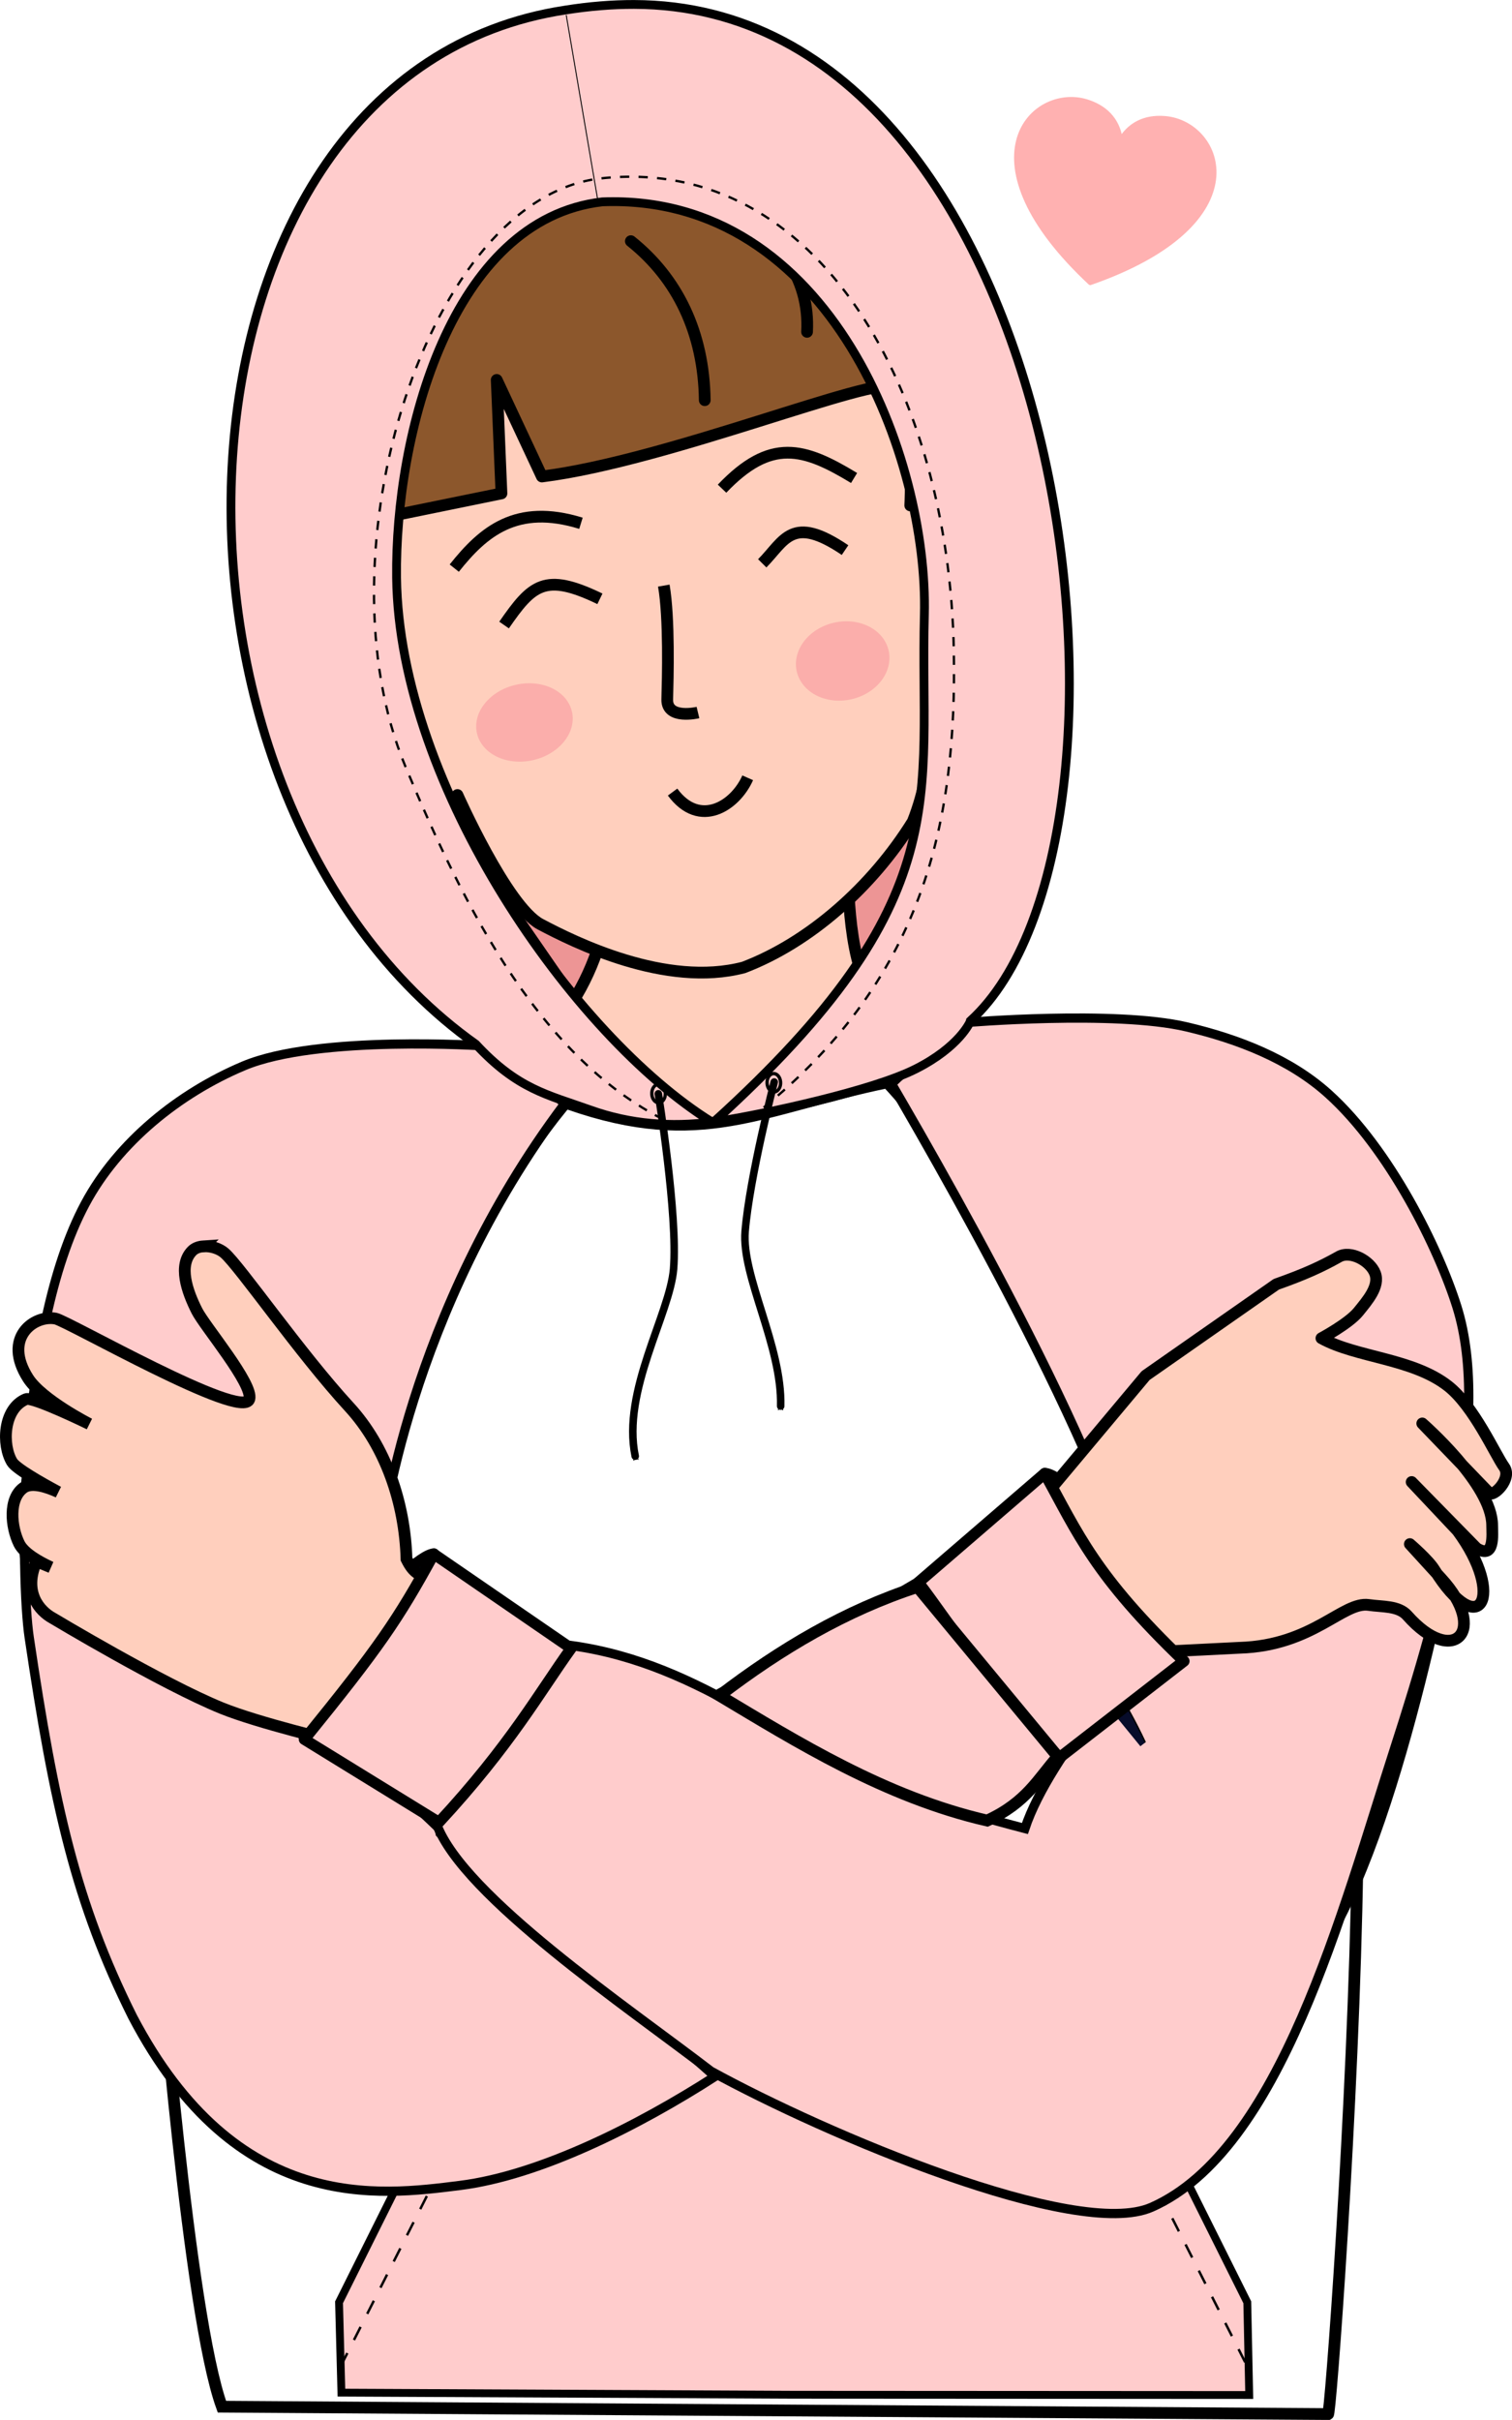 <?xml version="1.0" encoding="UTF-8" standalone="no"?>
<svg
   xmlns:dc="http://purl.org/dc/elements/1.1/"
   xmlns:cc="http://creativecommons.org/ns#"
   xmlns:rdf="http://www.w3.org/1999/02/22-rdf-syntax-ns#"
   xmlns:svg="http://www.w3.org/2000/svg"
   xmlns="http://www.w3.org/2000/svg"
   xmlns:sodipodi="http://sodipodi.sourceforge.net/DTD/sodipodi-0.dtd"
   xmlns:inkscape="http://www.inkscape.org/namespaces/inkscape"
   width="65.058mm"
   height="104.089mm"
   viewBox="0 0 65.058 104.089"
   version="1.1"
   id="svg1198"
   inkscape:version="1.0.2 (e86c8708, 2021-01-15)"
   sodipodi:docname="Av-sweat.svg">
  <defs
     id="defs1192">
    <filter
       inkscape:collect="always"
       style="color-interpolation-filters:sRGB"
       id="filter1435-4"
       x="-0.581"
       width="2.162"
       y="-0.612"
       height="2.223">
      <feGaussianBlur
         inkscape:collect="always"
         stdDeviation="0.496"
         id="feGaussianBlur1437-4" />
    </filter>
    <filter
       inkscape:collect="always"
       style="color-interpolation-filters:sRGB"
       id="filter1307-7"
       x="-0.583"
       width="2.167"
       y="-0.614"
       height="2.228">
      <feGaussianBlur
         inkscape:collect="always"
         stdDeviation="0.498"
         id="feGaussianBlur1309-9" />
    </filter>
    <clipPath
       clipPathUnits="userSpaceOnUse"
       id="clipPath3114-95-5">
      <path
         style="fill:none;fill-opacity:1;stroke:#000000;stroke-width:9.787;stroke-linecap:butt;stroke-linejoin:round;stroke-miterlimit:4;stroke-dasharray:none;stroke-opacity:1"
         d="m 7040.231,4621.503 40.772,-130.794 c 92.697,17.623 143.893,40.444 190.031,55.083 l -35.841,140.483 c -54.527,-26.497 -87.507,-48.07 -194.962,-64.773 z"
         id="path3116-6-4"
         sodipodi:nodetypes="ccccc" />
    </clipPath>
    <inkscape:path-effect
       effect="skeletal"
       id="path-effect4141"
       is_visible="true"
       lpeversion="1"
       pattern="m 16576.518,9757.784 h -1.213"
       copytype="single_stretched"
       prop_scale="1"
       scale_y_rel="false"
       spacing="0"
       normal_offset="0"
       tang_offset="0"
       prop_units="false"
       vertical_pattern="false"
       hide_knot="false"
       fuse_tolerance="0" />
    <inkscape:path-effect
       effect="skeletal"
       id="path-effect4143"
       is_visible="true"
       lpeversion="1"
       pattern="#rect2728"
       copytype="repeated"
       prop_scale="0.43"
       scale_y_rel="false"
       spacing="0"
       normal_offset="0"
       tang_offset="0"
       prop_units="false"
       vertical_pattern="false"
       hide_knot="false"
       fuse_tolerance="0" />
    <marker
       style="overflow:visible"
       id="marker85194-6-5"
       refX="0"
       refY="0"
       orient="auto"
       inkscape:stockid="Arrow2Sstart"
       inkscape:isstock="true"
       inkscape:collect="always">
      <path
         transform="matrix(0.3,0,0,0.3,-0.69,0)"
         d="M 8.719,4.034 -2.207,0.016 8.719,-4.002 c -1.745,2.372 -1.735,5.617 -6e-7,8.035 z"
         style="fill:#000000;fill-opacity:1;fill-rule:evenodd;stroke:#000000;stroke-width:0.625;stroke-linejoin:round;stroke-opacity:1"
         id="path85192-8-4" />
    </marker>
    <marker
       style="overflow:visible"
       id="marker85204-5-9"
       refX="0"
       refY="0"
       orient="auto"
       inkscape:stockid="Arrow2Sstart"
       inkscape:isstock="true"
       inkscape:collect="always">
      <path
         transform="matrix(0.3,0,0,0.3,-0.69,0)"
         d="M 8.719,4.034 -2.207,0.016 8.719,-4.002 c -1.745,2.372 -1.735,5.617 -6e-7,8.035 z"
         style="fill:#000000;fill-opacity:1;fill-rule:evenodd;stroke:#000000;stroke-width:0.625;stroke-linejoin:round;stroke-opacity:1"
         id="path85202-4-1" />
    </marker>
  </defs>
  <sodipodi:namedview
     id="base"
     pagecolor="#ffffff"
     bordercolor="#666666"
     borderopacity="1.0"
     inkscape:pageopacity="0.0"
     inkscape:pageshadow="2"
     inkscape:zoom="0.33875912"
     inkscape:cx="122.94487"
     inkscape:cy="196.70313"
     inkscape:document-units="mm"
     inkscape:current-layer="layer1"
     inkscape:document-rotation="0"
     showgrid="false"
     inkscape:window-width="1434"
     inkscape:window-height="851"
     inkscape:window-x="0"
     inkscape:window-y="23"
     inkscape:window-maximized="0" />
  <g
     inkscape:label="Calque 1"
     inkscape:groupmode="layer"
     id="layer1"
     transform="translate(-73.304,-96.122)">
    <g
       id="g1093"
       transform="translate(196.9,1.635)">
      <path
         style="fill:#ed9595;fill-opacity:1;stroke:#000000;stroke-width:0.265px;stroke-linecap:butt;stroke-linejoin:miter;stroke-opacity:1"
         d="m -83.547,128.404 c 0.312,3.027 -0.85,5.89 -2.74,8.672 l -1.69,-3.565 z"
         id="path9912"
         sodipodi:nodetypes="cccc" />
      <path
         style="fill:#ed9595;fill-opacity:1;stroke:#000000;stroke-width:0.265px;stroke-linecap:butt;stroke-linejoin:miter;stroke-opacity:1"
         d="m -103.025,131.347 4.212,6.097 0.954,-2.001 z"
         id="path9910" />
      <g
         id="g3846"
         transform="translate(7.564,51.938)">
        <path
           style="fill:#ffcfbd;fill-opacity:1;stroke:#000000;stroke-width:0.504px;stroke-linecap:butt;stroke-linejoin:miter;stroke-opacity:1"
           d="m -105.115,78.7 c 0,0 0.266,2.736 -0.256,4.444 -0.523,1.707 -1.556,3.469 -3.015,4.56 -1.525,1.141 -5.463,1.676 -5.463,1.676 0.344,5.264 0.502,9.628 -2.628,17.401 12.289,0.068 36.524,0.172 36.524,0.172 0,0 -5.097,-10.242 -4.203,-18.348 0,0 -3.577,-0.375 -5.255,-0.974 -1.52,-0.543 -3.3,-1.021 -4.243,-2.331 -1.106,-1.537 -1.015,-5.589 -1.015,-5.589 -1.949,1.612 -2.953,1.258 -4.027,1.388 -1.074,0.13 -4.673,-0.802 -6.418,-2.397 z"
           id="path16368"
           sodipodi:nodetypes="czaccccaaczc" />
        <path
           style="fill:#ffcfbd;fill-opacity:1;stroke:#000000;stroke-width:0.505;stroke-linecap:butt;stroke-linejoin:miter;stroke-miterlimit:4;stroke-dasharray:none;stroke-opacity:1"
           d="m -79.336,88.829 c 3.105,0.354 4.52,1.551 6.006,3.282 3.413,3.974 5.368,14.769 5.368,14.769 l -3.126,0.012 -3.126,0.012 -3.126,0.012 -3.126,0.012 c -0.999,-6.424 -4.799,-12.84 -3.716,-18.314 z"
           id="path16382"
           sodipodi:nodetypes="caccccccc" />
        <path
           style="fill:#ffcfbd;fill-opacity:1;stroke:#000000;stroke-width:0.505;stroke-linecap:round;stroke-linejoin:round;stroke-miterlimit:4;stroke-dasharray:none;stroke-opacity:1"
           d="m -119.028,89.985 c -3.105,0.354 -5.857,2.086 -7.653,4.421 -2.615,3.401 -3.36,12.424 -3.36,12.424 l 13.135,0.018 0.428,-0.068 c 2.568,-6.334 3.169,-14.056 2.864,-17.401 z"
           id="path19100"
           sodipodi:nodetypes="caccccc" />
      </g>
      <path
         style="fill:#ffb1b1;fill-opacity:1;stroke:none"
         inkscape:connector-curvature="0"
         d="m -76.972,98.719 c -2.402,-0.553 -5.429,2.746 0.245,8.028 0.008,-0.01 0.037,-0.004 0.042,0.009 7.562,-2.618 5.79,-7.052 3.235,-7.276 -0.996,-0.087 -1.569,0.355 -1.882,0.773 -0.119,-0.509 -0.463,-1.145 -1.409,-1.468 -0.076,-0.024 -0.152,-0.049 -0.23,-0.065 z"
         fill="none"
         stroke="#000000"
         stroke-linejoin="round"
         stroke-width="0.068"
         id="path20287" />
      <g
         id="g4708"
         transform="translate(0,0.682)">
        <path
           style="fill:#8c572c;fill-opacity:1;stroke:#000000;stroke-width:0.504px;stroke-linecap:butt;stroke-linejoin:miter;stroke-opacity:1"
           d="m -107.706,120.829 c -4.606,-6.381 -4.634,-16.222 6.14,-21.413 0.569,-0.756 2.785,-1.669 5.575,-1.049 5.228,-0.415 14.593,3.513 12.9,16.527"
           id="path1093"
           sodipodi:nodetypes="cccc" />
        <path
           style="fill:none;stroke:#000000;stroke-width:0.504px;stroke-linecap:round;stroke-linejoin:round;stroke-opacity:1"
           d="m -107.41,112.257 c -0.403,-2.591 -0.126,-5.167 2.945,-7.677"
           id="path1101"
           sodipodi:nodetypes="cc" />
        <path
           style="fill:none;stroke:#000000;stroke-width:0.504px;stroke-linecap:round;stroke-linejoin:round;stroke-opacity:1"
           d="m -96.452,104.178 c 2.012,1.606 3.14,3.941 3.18,6.841"
           id="path1103"
           sodipodi:nodetypes="cc" />
        <path
           style="fill:none;stroke:#000000;stroke-width:0.504px;stroke-linecap:round;stroke-linejoin:round;stroke-opacity:1"
           d="m -93.795,101.786 c 3.869,1.92 5.04,4.055 4.925,6.293"
           id="path1105"
           sodipodi:nodetypes="cc" />
        <path
           style="fill:#ffcfbd;fill-opacity:1;stroke:#000000;stroke-width:0.505;stroke-linecap:butt;stroke-linejoin:round;stroke-miterlimit:4;stroke-dasharray:none;stroke-opacity:1"
           d="m -107.267,116.101 c 0,0 -1.482,-0.114 -0.634,2.159 1.14,3.054 1.371,2.603 1.371,2.603 0,0 -1.651,-0.164 -1.555,1.119 0.096,1.283 1.54,5.091 2.989,6.734 0.361,0.41 1.183,-0.715 1.183,-0.715 0,0 2.127,4.796 3.569,5.559 1.441,0.763 5.391,2.739 8.744,1.859 2.836,-1.08 5.525,-3.454 7.279,-6.276 1.054,-2.655 0.679,-5.03 0.989,-7.236 0,0 1.1,0.726 1.465,-0.552 0.365,-1.277 -0.169,-4.445 -0.329,-5.604 -0.159,-1.159 -2.234,-0.206 -2.234,-0.206 0,0 0.237,-4.61 -0.664,-5.1 -0.9,-0.49 -9.76,3.176 -15.186,3.856 l -1.944,-4.154 0.204,4.882 z"
           id="path1107"
           sodipodi:nodetypes="csczsczccczzczcccc" />
        <path
           style="fill:none;stroke:#000000;stroke-width:0.504px;stroke-linecap:butt;stroke-linejoin:miter;stroke-opacity:1"
           d="m -104.05,118.242 c 1.252,-1.574 2.672,-2.788 5.451,-1.929"
           id="path1109"
           sodipodi:nodetypes="cc" />
        <path
           style="fill:none;stroke:#000000;stroke-width:0.504px;stroke-linecap:butt;stroke-linejoin:miter;stroke-opacity:1"
           d="m -92.528,114.825 c 2.093,-2.197 3.514,-1.777 5.681,-0.46"
           id="path1111"
           sodipodi:nodetypes="cc" />
        <path
           style="fill:none;stroke:#000000;stroke-width:0.504px;stroke-linecap:butt;stroke-linejoin:miter;stroke-opacity:1"
           d="m -95.034,118.994 c 0.244,1.404 0.172,4.005 0.148,4.894 -0.024,0.889 1.322,0.566 1.322,0.566"
           id="path1117"
           sodipodi:nodetypes="czc" />
        <path
           style="fill:none;stroke:#000000;stroke-width:0.504px;stroke-linecap:butt;stroke-linejoin:miter;stroke-opacity:1"
           d="m -94.656,127.875 c 1.164,1.582 2.698,0.594 3.232,-0.614"
           id="path1121"
           sodipodi:nodetypes="cc" />
        <g
           id="g1127"
           transform="matrix(1.762,-0.397,0.397,1.762,-798.919,-136.537)"
           style="display:inline">
          <ellipse
             style="opacity:0.503;fill:#ee4d74;fill-opacity:1;stroke:none;stroke-width:0.265;stroke-linecap:round;stroke-linejoin:round;stroke-miterlimit:4;stroke-dasharray:none;stroke-opacity:1;filter:url(#filter1435-4)"
             id="ellipse1123"
             cx="345.273"
             cy="226.201"
             rx="1.025"
             ry="0.974"
             transform="matrix(1.132,0,0,0.945,-45.72,12.366)" />
          <ellipse
             style="opacity:0.501;fill:#ee4d74;fill-opacity:1;stroke:none;stroke-width:0.265;stroke-linecap:round;stroke-linejoin:round;stroke-miterlimit:4;stroke-dasharray:none;stroke-opacity:1;filter:url(#filter1307-7)"
             id="ellipse1125"
             cx="352.86"
             cy="226.304"
             rx="1.025"
             ry="0.974"
             transform="matrix(1.095,0,0,0.96,-33.535,9.112)" />
        </g>
        <g
           id="g9570"
           transform="rotate(-12.7,-106.42,-71.297)">
          <path
             style="fill:none;stroke:#000000;stroke-width:0.504px;stroke-linecap:butt;stroke-linejoin:miter;stroke-opacity:1"
             d="m -144.225,116.985 c 1.558,-1.429 2.202,-1.836 4.271,-0.193"
             id="path1131"
             sodipodi:nodetypes="cc" />
          <path
             style="fill:none;stroke:#000000;stroke-width:0.504px;stroke-linecap:butt;stroke-linejoin:miter;stroke-opacity:1"
             d="m -132.805,116.838 c 1.156,-0.739 1.704,-1.793 3.601,0.228"
             id="path1133"
             sodipodi:nodetypes="cc" />
        </g>
      </g>
      <path
         style="fill:#ffffff;fill-opacity:1;stroke:#000000;stroke-width:0.505;stroke-linecap:butt;stroke-linejoin:miter;stroke-miterlimit:4;stroke-dasharray:none;stroke-opacity:1"
         d="m -99.118,141.967 c 5.706,1.996 8.24,0.201 13.699,-0.924 5.349,5.756 8.791,15.28 11.432,22.468 l 8.795,11.172 c -0.152,10.234 -1.185,24.048 -1.263,23.642 l -47.593,-0.318 c -1.438,-3.957 -2.678,-19.854 -2.678,-19.854 l 7.123,-15.705 c 2.295,-6.502 5.514,-14.623 10.298,-20.48 z"
         id="path4464"
         sodipodi:nodetypes="cccccccccc" />
      <path
         style="fill:#ffcfbd;fill-opacity:1;stroke:#000000;stroke-width:0.505;stroke-linecap:butt;stroke-linejoin:miter;stroke-miterlimit:4;stroke-dasharray:none;stroke-opacity:1"
         d="m -81.073,173.658 c 0,0 -4.332,4.395 -6.916,6.033 -5.924,3.755 -12.389,9.769 -19.275,8.436 -4.326,-0.838 -7.017,-5.643 -9.256,-9.438 -3.522,-5.969 -6.546,-15.04 -5.957,-19.92 0.535,-4.431 12.876,3.678 12.876,3.678 4.711,1.346 3.096,12.475 5.492,11.172 l 16.735,-9.102"
         id="path1339"
         sodipodi:nodetypes="caaasssc" />
      <path
         style="fill:#070c2a;fill-opacity:1;stroke:#000000;stroke-width:0.477;stroke-linecap:butt;stroke-linejoin:round;stroke-miterlimit:4;stroke-dasharray:none;stroke-opacity:1"
         d="m -72.653,165.938 c 0.47,-2.375 -4.945,-8.087 -5.989,-8.072 0.661,1.385 1.582,3.084 2.862,4.685 1.186,1.513 2.136,2.395 3.127,3.387 z"
         id="path4111"
         sodipodi:nodetypes="cccc" />
      <g
         id="g4668"
         transform="translate(160.973,-20.426)"
         style="fill:#ffcccc;fill-opacity:1">
        <path
           id="path85591-3-5"
           style="fill:#ffcccc;fill-opacity:1;stroke:#000000;stroke-width:0.337;stroke-linecap:butt;stroke-linejoin:miter;stroke-miterlimit:4;stroke-dasharray:none;stroke-opacity:1"
           d="m -250.441,197.742 h -11.46 l -8.08,16.2 0.102,3.887 19.46,0.091 19.601,0.011 -0.083,-3.989 -8.08,-16.2 h -11.46"
           sodipodi:nodetypes="ccccccccc" />
        <path
           style="fill:#ffcccc;fill-opacity:1;stroke:#000000;stroke-width:0.105;stroke-linecap:butt;stroke-linejoin:miter;stroke-miterlimit:4;stroke-dasharray:0.631, 0.631;stroke-dashoffset:0;stroke-opacity:1"
           d="m -269.909,216.691 9.597,-18.949"
           id="path85593-8-2"
           sodipodi:nodetypes="cc" />
        <path
           style="fill:#ffcccc;fill-opacity:1;stroke:#000000;stroke-width:0.105;stroke-linecap:butt;stroke-linejoin:miter;stroke-miterlimit:4;stroke-dasharray:0.631, 0.631;stroke-dashoffset:0;stroke-opacity:1"
           d="m -230.992,216.521 -9.597,-18.949"
           id="path85595-5-2"
           sodipodi:nodetypes="cc" />
        <path
           style="fill:#ffcccc;fill-opacity:1;stroke:#000000;stroke-width:0.105;stroke-linecap:butt;stroke-linejoin:miter;stroke-miterlimit:4;stroke-dasharray:0.631, 0.631;stroke-dashoffset:0;stroke-opacity:1"
           d="m -261.901,198.25 h 22.92"
           id="path85597-1-7" />
      </g>
      <path
         id="path85156-9-8"
         style="fill:#ffcccc;fill-opacity:1;stroke:#000000;stroke-width:0.398;stroke-linecap:butt;stroke-linejoin:miter;stroke-miterlimit:4;stroke-dasharray:none;stroke-opacity:1"
         d="m -102.728,139.476 c 0,0 -7.188,-0.489 -10.39,0.862 -2.772,1.17 -5.391,3.272 -6.811,5.925 -2.96,5.527 -2.775,16.207 -2.411,18.653 1.073,7.226 2.006,11.428 4.451,16.323 4.474,8.532 10.64,7.684 14.079,7.253 3.438,-0.43 7.662,-2.557 10.981,-4.689 l -11.829,-10.46 -2.52,-12.709 c 0,0 1.097,-9.673 7.876,-18.667 -1.355,-1.326 -3.374,-2.389 -3.425,-2.49 z"
         sodipodi:nodetypes="caasczccccc" />
      <path
         style="fill:#070c2a;fill-opacity:1;stroke:#000000;stroke-width:0.47;stroke-linecap:butt;stroke-linejoin:round;stroke-miterlimit:4;stroke-dasharray:none;stroke-opacity:1"
         d="m -110.495,169.296 c -0.649,-2.203 4.5,-7.921 5.572,-7.974 -0.58,1.344 -1.554,2.816 -2.753,4.404 -1.11,1.499 -1.873,2.574 -2.819,3.57 z"
         id="path4115"
         sodipodi:nodetypes="cccc" />
      <path
         style="fill:#ffcfbd;fill-opacity:1;stroke:#000000;stroke-width:1.909;stroke-linecap:butt;stroke-linejoin:miter;stroke-miterlimit:4;stroke-dasharray:none;stroke-opacity:1"
         d="m 29.768,232.482 c -0.727,0.048 -1.397,0.282 -1.859,0.754 -2.277,2.323 -0.829,6.52 0.795,9.727 1.284,2.535 9.21,11.902 8.506,14.328 -1.053,3.629 -29.565,-12.733 -31.469,-13.08 -3.497,-0.639 -8.643,3.126 -4.447,9.691 2.227,3.485 9.947,7.42 9.947,7.42 0,0 -9.19,-4.495 -10.299,-4.031 -3.728,1.559 -3.919,7.472 -2.256,10.203 0.655,1.076 4.666,3.347 7.498,4.871 -1.918,-0.871 -4.325,-1.634 -5.629,-0.705 -2.478,1.764 -2.064,6.37 -0.713,9.096 0.78,1.574 3.278,2.961 5.152,3.824 l -2.342,-0.973 c -2.231,5.037 0.524,8.074 2.592,9.205 0,0 17.873,10.72 27.488,14.629 5.962,2.423 18.537,5.395 18.537,5.395 9.724,4.511 32.201,31.696 51.271,43.449 19.557,12.053 55.145,35.349 77.855,31.883 15.032,-2.294 23.256,-29.218 31.981,-43.68 12.112,-20.076 20.512,-67.281 20.512,-67.281 l -48.664,13.902 c -9.147,16.099 -17.826,32.344 -20.756,42.226 L 66.043,286.766 c -1.288,-1.395 -2.022,-0.893 -3.311,-3.504 -0.267,-9.231 -3.434,-18.338 -9.305,-24.719 -7.997,-8.692 -17.759,-22.831 -20.248,-24.982 -0.832,-0.719 -2.201,-1.158 -3.412,-1.078 z"
         transform="matrix(0.265,0,0,0.265,-122.729,86.488)"
         id="path1334"
         sodipodi:nodetypes="scsscsccscsscccscsssccccccss" />
      <path
         id="path4071"
         style="fill:#ffcccc;fill-opacity:1;stroke:#000000;stroke-width:0.398;stroke-linecap:butt;stroke-linejoin:miter;stroke-miterlimit:4;stroke-dasharray:none;stroke-opacity:1"
         d="m -82.066,138.472 c 0,0 6.433,-0.541 9.525,0.184 2.192,0.514 4.437,1.377 6.108,2.886 2.643,2.387 4.735,6.645 5.523,9.148 1.537,4.884 -0.693,12.861 -2.653,18.92 -2.3,7.11 -4.933,17.364 -10.481,19.818 -3.238,1.432 -14.022,-3.139 -18.962,-5.851 -3.562,-2.74 -10.648,-7.518 -11.8,-10.618 -1.152,-3.1 3.153,-4.427 5.813,-7.688 5.72,0.795 9.369,4.53 14.245,6.321 1.713,0.629 5.251,1.546 5.251,1.546 1.107,-3.321 5.195,-7.424 5.111,-8.373 -0.496,-5.602 -8.106,-18.958 -10.849,-23.659 1.355,-1.326 2.993,-2.286 3.168,-2.633 z"
         sodipodi:nodetypes="caasascscacscc" />
      <path
         style="fill:#070c2a;fill-opacity:1;stroke:#000000;stroke-width:1.213;stroke-linecap:butt;stroke-linejoin:miter;stroke-miterlimit:4;stroke-dasharray:none;stroke-opacity:1"
         d="m 7045.068,4538.245 c 32.901,20.911 68.409,37.876 105.771,49.007 41.932,12.493 85.855,17.667 129.609,17.502"
         id="path4133"
         sodipodi:nodetypes="cc"
         inkscape:path-effect="#path-effect4141;#path-effect4143"
         inkscape:original-d="m 7280.4471,4604.7538 c -97.2981,0.3666 -169.8653,-24.8695 -235.3796,-66.5091"
         clip-path="url(#clipPath3114-95-5)"
         transform="matrix(-0.04,-0.028,0.028,-0.04,80.826,549.154)" />
      <path
         style="fill:#ffcccc;fill-opacity:1;stroke:#000000;stroke-width:0.474;stroke-linecap:butt;stroke-linejoin:round;stroke-miterlimit:4;stroke-dasharray:none;stroke-opacity:1"
         d="m -110.501,169.305 5.791,3.565 c 3.071,-3.314 4.348,-5.619 5.689,-7.481 l -5.908,-4.058 c -1.556,2.84 -2.343,3.994 -5.572,7.974 z"
         id="path4113"
         sodipodi:nodetypes="ccccc" />
      <path
         style="fill:#ffcfbd;fill-opacity:1;stroke:#000000;stroke-width:0.505;stroke-linecap:round;stroke-linejoin:round;stroke-miterlimit:4;stroke-dasharray:none;stroke-opacity:1"
         d="m -82.064,172.201 8.119,-6.653 3.687,-0.184 c 3.154,-0.094 4.447,-2.007 5.559,-1.841 0.581,0.086 1.277,0.024 1.656,0.452 1.989,2.25 3.522,0.647 1.454,-1.599 l -1.344,-1.472 c 0,0 0.789,0.676 1.042,1.084 1.968,3.177 3.091,1.152 1.007,-1.66 l -1.972,-2.094 2.791,2.847 c 0.797,0.494 0.674,-0.588 0.673,-0.987 -0.003,-1.771 -3.007,-4.379 -3.007,-4.379 l 2.878,2.989 c 0.17,0.204 1.005,-0.615 0.642,-1.12 -0.387,-0.539 -1.3,-2.613 -2.414,-3.482 -1.529,-1.193 -3.933,-1.217 -5.445,-2.053 0,0 1.182,-0.633 1.592,-1.141 0.377,-0.468 0.93,-1.094 0.714,-1.654 -0.204,-0.532 -1.047,-0.996 -1.554,-0.711 -0.745,0.42 -1.456,0.748 -2.695,1.186 l -5.621,3.926 -5.248,6.264 -8.037,4.717"
         id="path1332"
         sodipodi:nodetypes="cccssccscccaccsacaascccc" />
      <g
         id="g4845">
        <g
           id="g4691"
           transform="translate(-0.076,-2.293)">
          <g
             id="g4679"
             transform="translate(37.123,0.432)">
            <path
               id="path108185-2-8-1"
               style="fill:#ffcccc;fill-opacity:1;stroke:#000000;stroke-width:0.379;stroke-linecap:butt;stroke-linejoin:miter;stroke-miterlimit:4;stroke-dasharray:none;stroke-opacity:1"
               d="m -133.364,96.539 c -0.93,-0.002 -1.911,0.076 -2.945,0.24 -17.891,2.703 -19.023,33.704 -3.862,44.484 1.793,1.933 3.072,2.168 4.928,2.83 1.729,0.616 3.477,0.744 5.232,0.518 -5.938,-3.683 -13.459,-14.394 -13.568,-23.414 -0.074,-6.144 2.342,-15.419 8.855,-16.167 9.858,-0.368 14.03,11.115 13.854,17.77 -0.208,7.865 1.513,12.225 -9.051,21.799 0.099,-0.013 0.198,-0.024 0.298,-0.039 1.885,-0.299 6.503,-1.283 8.384,-2.234 1.881,-0.951 2.349,-2.025 2.355,-2.072 8.56,-7.814 4.43,-43.677 -14.481,-43.715 z"
               sodipodi:nodetypes="cccscacsccsccc" />
            <path
               style="fill:none;stroke:#000000;stroke-width:0.1;stroke-linecap:butt;stroke-linejoin:miter;stroke-miterlimit:4;stroke-dasharray:0.399, 0.399;stroke-dashoffset:0;stroke-opacity:1"
               d="m -131.389,144.833 c -5.906,-2.549 -9.313,-9.526 -11.816,-15.53 -3.817,-9.157 0.954,-24.463 8.423,-25.283 9.426,-1.022 14.981,9.288 15.179,20.307 0.131,7.28 -1.216,14.239 -8.667,20.049"
               id="path108187-3-8-7"
               sodipodi:nodetypes="cscsc" />
          </g>
          <path
             style="fill:none;stroke:#000000;stroke-width:0.04px;stroke-linecap:butt;stroke-linejoin:miter;stroke-opacity:1"
             d="m -97.803,105.365 -1.354,-7.939"
             id="path108201-3-4-1"
             sodipodi:nodetypes="cc" />
        </g>
        <path
           style="fill:none;fill-opacity:1;stroke:#000000;stroke-width:0.324;stroke-linecap:round;stroke-linejoin:miter;stroke-miterlimit:4;stroke-dasharray:none;stroke-opacity:1;marker-end:url(#marker85194-6-5)"
           d="m -95.27,141.535 c 0,0 0.846,5.229 0.656,7.538 -0.16,1.937 -2.234,5.249 -1.65,8.049"
           id="path85178-4-5"
           sodipodi:nodetypes="csc" />
        <path
           style="fill:none;fill-opacity:1;stroke:#000000;stroke-width:0.324;stroke-linecap:round;stroke-linejoin:miter;stroke-miterlimit:4;stroke-dasharray:none;stroke-opacity:1;marker-end:url(#marker85204-5-9)"
           d="m -90.283,141.029 c 0,0 -1.061,4.111 -1.251,6.42 -0.16,1.937 1.594,4.939 1.529,7.52"
           id="path85184-4-8"
           sodipodi:nodetypes="csc" />
        <ellipse
           style="fill:none;fill-opacity:1;stroke:#000000;stroke-width:0.143;stroke-linecap:round;stroke-linejoin:round;stroke-miterlimit:4;stroke-dasharray:none;stroke-opacity:1"
           id="ellipse85176-9-1"
           cx="-104.025"
           cy="132.533"
           rx="0.292"
           ry="0.395"
           transform="matrix(0.996,-0.089,0.063,0.998,0,0)" />
        <ellipse
           style="fill:none;fill-opacity:1;stroke:#000000;stroke-width:0.143;stroke-linecap:round;stroke-linejoin:round;stroke-miterlimit:4;stroke-dasharray:none;stroke-opacity:1"
           id="ellipse85182-0-5"
           cx="-99.044"
           cy="132.511"
           rx="0.292"
           ry="0.395"
           transform="matrix(0.996,-0.089,0.063,0.998,0,0)" />
      </g>
      <path
         style="fill:#ffcccc;fill-opacity:1;stroke:#000000;stroke-width:0.482;stroke-linecap:butt;stroke-linejoin:round;stroke-miterlimit:4;stroke-dasharray:none;stroke-opacity:1"
         d="m -72.653,165.938 -5.361,4.156 c -3.223,-3.304 -4.63,-5.659 -6.067,-7.542 l 5.438,-4.687 c 1.437,2.597 2.148,4.392 5.989,8.072 z"
         id="path4109"
         sodipodi:nodetypes="ccccc" />
      <path
         style="fill:#ffcccc;fill-opacity:1;stroke:#000000;stroke-width:0.505;stroke-linecap:butt;stroke-linejoin:miter;stroke-miterlimit:4;stroke-dasharray:none;stroke-opacity:1"
         d="m -92.637,167.421 c 2.635,-2.019 5.433,-3.67 8.519,-4.672 l 6.036,7.293 c -0.843,0.952 -1.339,1.974 -3.04,2.754 -4.397,-1.011 -8.198,-3.392 -11.515,-5.375 z"
         id="path4466"
         sodipodi:nodetypes="ccccc" />
    </g>
  </g>
</svg>
